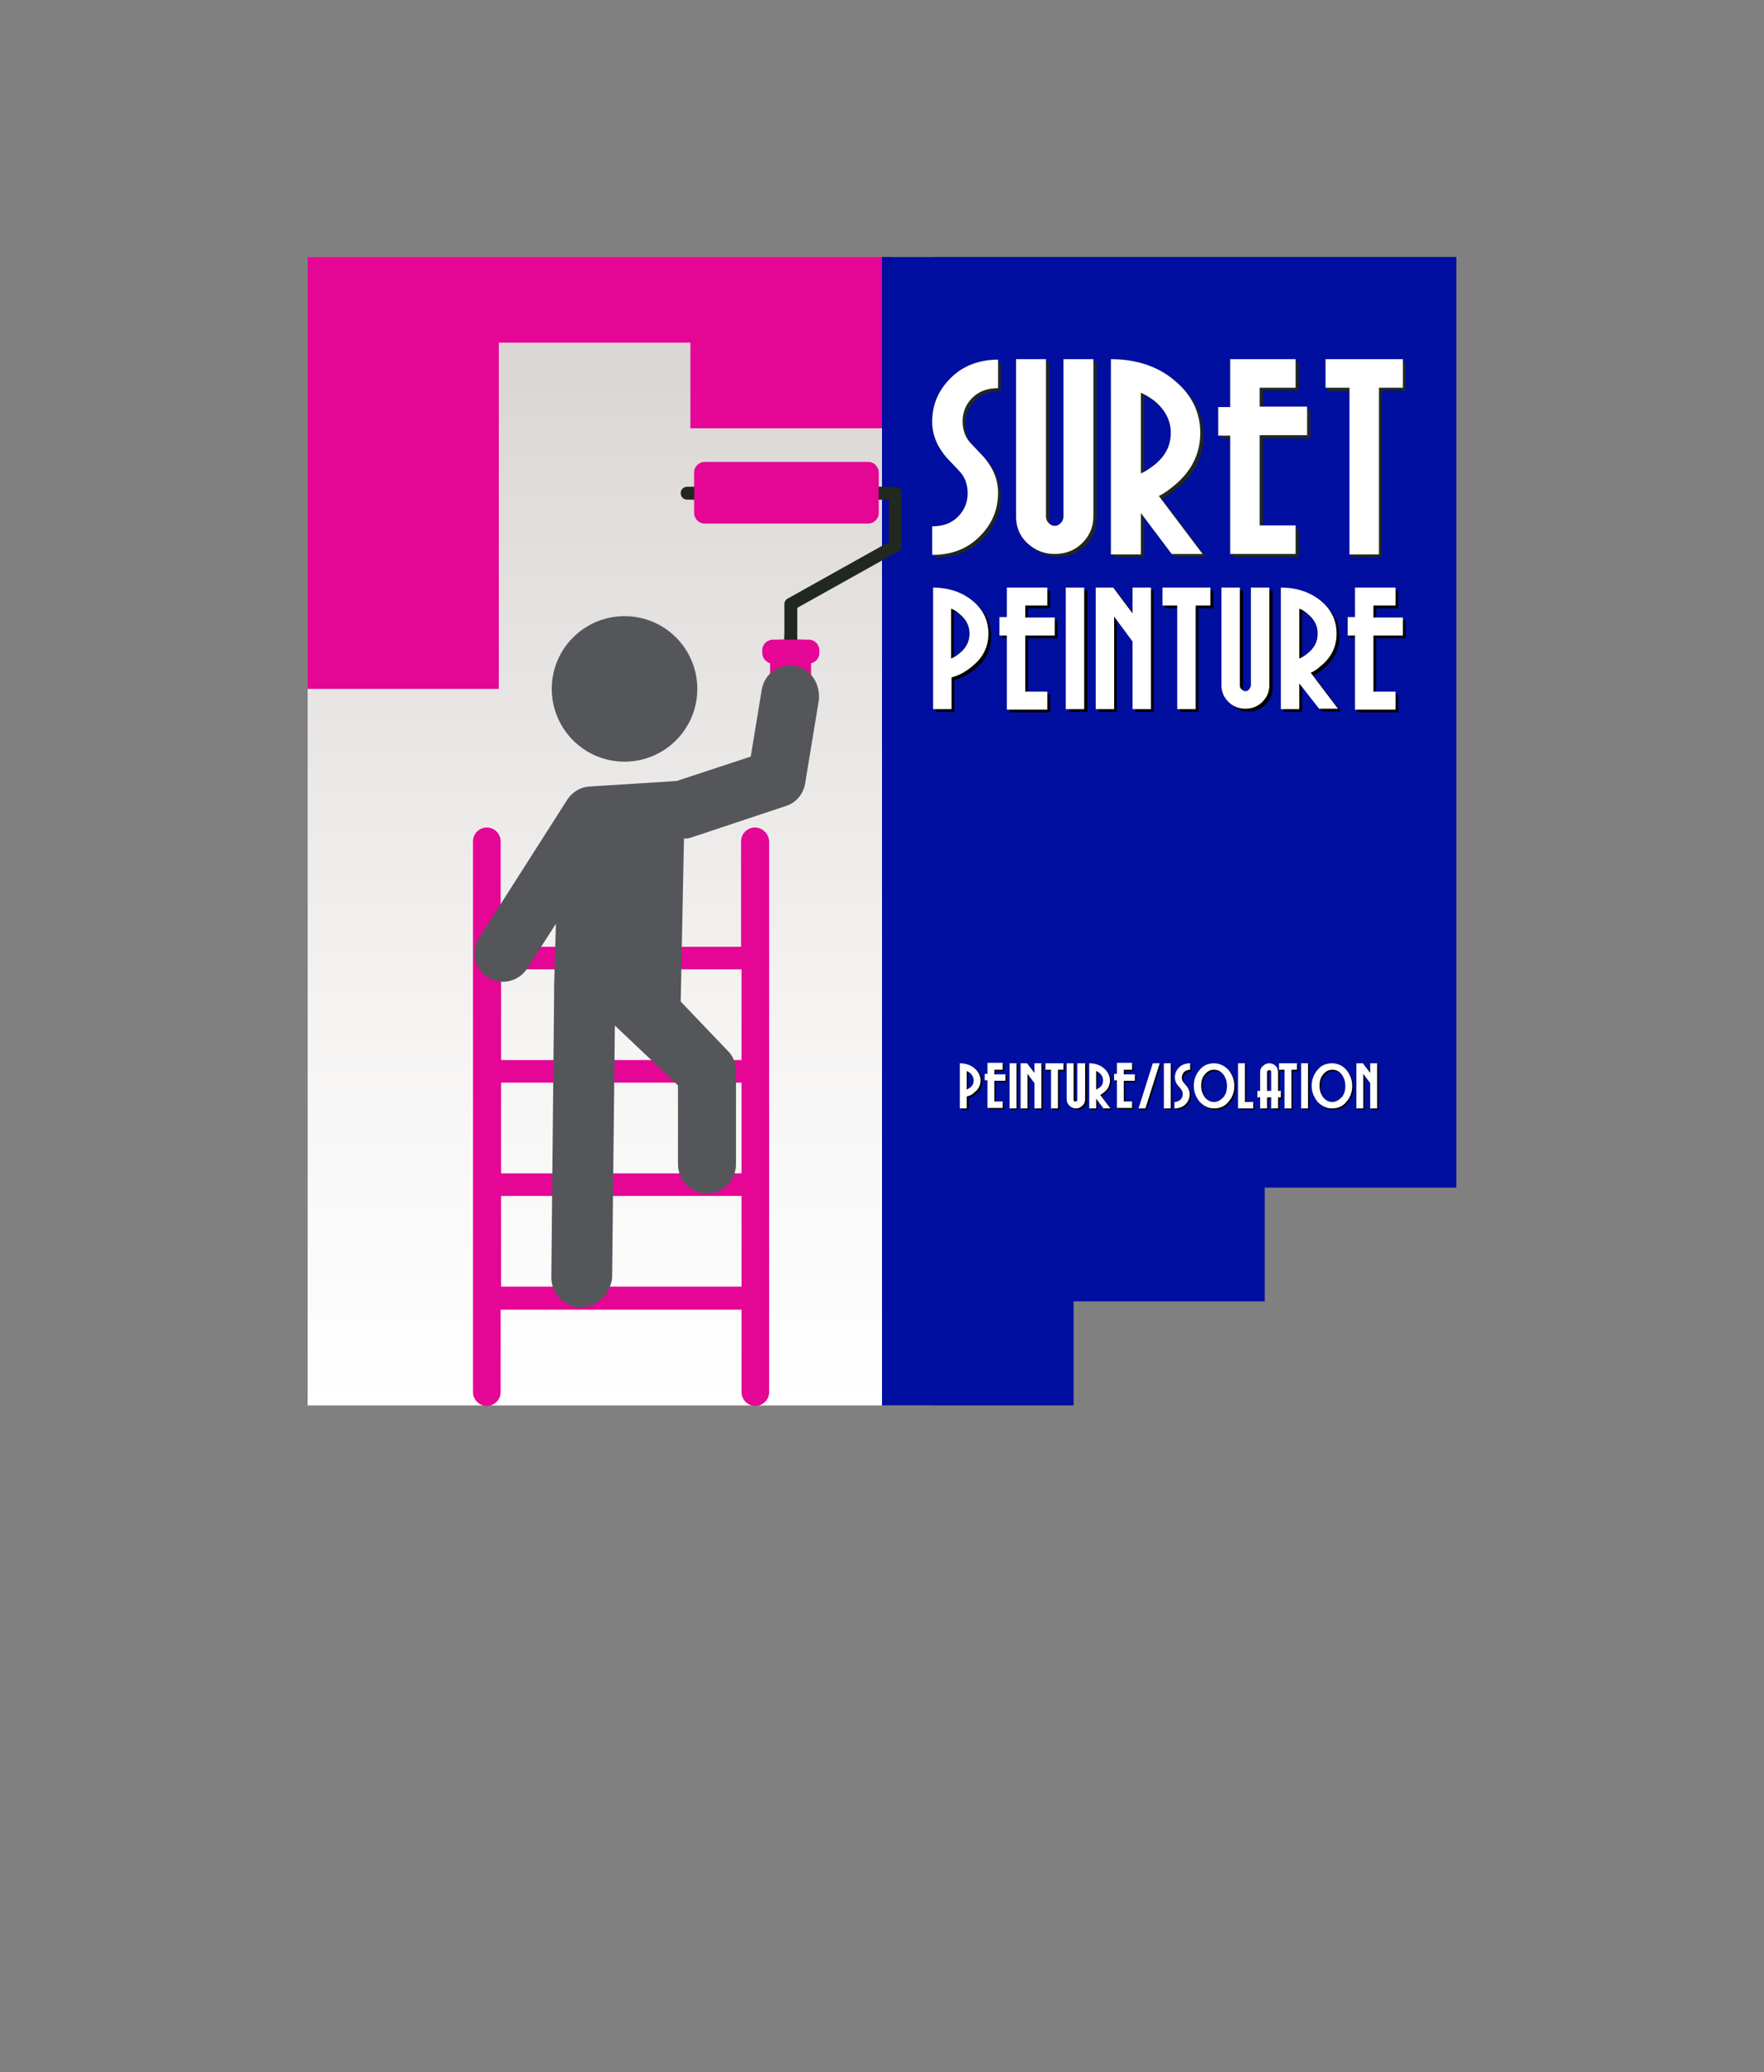 <?xml version="1.0" encoding="utf-8"?>
<!-- Generator: Adobe Illustrator 28.2.0, SVG Export Plug-In . SVG Version: 6.00 Build 0)  -->
<svg version="1.1" id="Calque_1" xmlns="http://www.w3.org/2000/svg" xmlns:xlink="http://www.w3.org/1999/xlink" x="0px" y="0px"
	 viewBox="0 0 383 450" style="enable-background:new 0 0 383 450;" xml:space="preserve">
<rect x="0" y="0" width="383" height="450" fill="#808080" stroke="none"/>
<style type="text/css">
	.st0{fill:url(#SVGID_1_);}
	.st1{fill:#E50695;}
	.st2{fill:#202724;stroke:#202724;stroke-width:12.318;stroke-linecap:round;stroke-linejoin:round;stroke-miterlimit:10;}
	.st3{fill:#000F9F;}
	.st4{fill:#212721;}
	.st5{fill:#54565A;}
	.st6{fill:#202721;}
	.st7{fill:#FFFFFF;}
</style>
<g>
	<g>
		<linearGradient id="SVGID_1_" gradientUnits="userSpaceOnUse" x1="134.681" y1="305.212" x2="134.681" y2="55.764">
			<stop  offset="0" style="stop-color:#FFFFFF"/>
			<stop  offset="0.308" style="stop-color:#F6F5F4"/>
			<stop  offset="0.842" style="stop-color:#DDDAD8"/>
			<stop  offset="0.89" style="stop-color:#DAD7D5"/>
		</linearGradient>
		<rect x="66.8" y="55.8" class="st0" width="135.8" height="249.4"/>
		<polygon class="st1" points="153.8,55.8 149.9,55.8 108.3,55.8 103.1,55.8 66.8,55.8 66.8,149.6 108.3,149.6 108.3,74.4 
			149.9,74.4 149.9,93 193.7,93 193.7,55.8 		"/>
	</g>
	<path class="st2" d="M83.5,173.8"/>
	<polygon class="st3" points="316.2,55.8 274.6,55.8 264.2,55.8 233.1,55.8 229,55.8 191.5,55.8 191.5,305.2 233.1,305.2 
		233.1,282.6 274.6,282.6 274.6,257.9 316.2,257.9 	"/>
	<g>
		<path class="st1" d="M163.9,179.7c-1.6,0-3,1.3-3,3v22.9h-52.2v-22.9c0-1.6-1.3-3-3-3c-1.6,0-3,1.3-3,3v119.6c0,1.6,1.3,3,3,3
			c1.6,0,3-1.3,3-3v-17.9H161v17.9c0,1.6,1.3,3,3,3c1.6,0,3-1.3,3-3V182.7C166.9,181,165.5,179.7,163.9,179.7z M108.7,235.1H161
			v19.7h-52.2V235.1z M161,230.2h-52.2v-19.7H161V230.2z M108.7,259.7H161v19.7h-52.2V259.7z"/>
		<g>
			<g>
				<g>
					<g>
						<g>
							<path class="st1" d="M167.2,141.2c0-1.3,1.1-2.3,2.3-2.3h4.3c1.3,0,2.3,1.1,2.3,2.3l0,12.8c0,0-1.1,11.3-2.3,11.3h-4.3
								c-1.3,0-2.3-1.1-2.3-2.3V141.2z"/>
						</g>
						<g>
							<path class="st4" d="M171.7,142.5c-0.8,0-1.4-0.6-1.4-1.4v-9.9c0-0.5,0.3-1,0.7-1.2l22-12.3v-9.2h-43.8
								c-0.8,0-1.4-0.6-1.4-1.4c0-0.8,0.6-1.4,1.4-1.4h45.2c0.8,0,1.4,0.6,1.4,1.4v11.4c0,0.5-0.3,1-0.7,1.2l-22,12.3v9.1
								C173.1,141.9,172.5,142.5,171.7,142.5z"/>
						</g>
						<g>
							<path class="st1" d="M177.9,141.8c0,1.3-1.1,2.3-2.3,2.3l-7.8,0c-1.3,0-2.3-1.1-2.3-2.3v-0.6c0-1.3,1.1-2.3,2.3-2.3h7.8
								c1.3,0,2.3,1.1,2.3,2.3L177.9,141.8z"/>
						</g>
						<g>
							<path class="st1" d="M190.8,111.4c0,1.3-1.1,2.3-2.3,2.3H153c-1.3,0-2.3-1.1-2.3-2.3l0-8.8c0-1.3,1.1-2.3,2.3-2.3h35.5
								c1.3,0,2.3,1.1,2.3,2.3V111.4z"/>
						</g>
					</g>
					<rect x="190.8" y="105.7" class="st4" width="0.7" height="2.8"/>
					<rect x="150" y="105.7" class="st4" width="0.7" height="2.8"/>
					<rect x="170.3" y="138.1" class="st4" width="2.8" height="0.7"/>
				</g>
			</g>
		</g>
		<g>
			<ellipse class="st5" cx="135.6" cy="149.6" rx="15.8" ry="15.8"/>
			<path class="st5" d="M172.5,144.6c-3.4-0.5-6.5,1.7-7.1,5.1l-2.4,14.6l-16.1,5.3l-18.9,1.2c-2,0.1-3.7,1.2-4.8,2.8l-19.2,30.1
				c-1.8,2.9-1,6.7,1.9,8.5c1,0.7,2.2,1,3.3,1c2,0,4-1,5.2-2.8l6.3-9.8l-0.4,13.8l0,0l0,0.6l0,1.2c0,0.1,0,0.2,0,0.4l-0.6,60.8
				c0,3.5,2.8,6.4,6.3,6.5c0,0,0,0,0.1,0c3.5,0,6.3-2.8,6.8-6.3l0.6-54.9l13.7,13v17.1c0,3.5,2.8,6.4,6.3,6.4c3.5,0,6.3-2.9,6.3-6.4
				v-20.2c0-1.5-0.5-2.9-1.4-4l-10.6-11.1l0.7-35.4l0.2,0c0.5,0,1.1-0.1,1.6-0.3l20.4-6.8c2.2-0.7,3.7-2.6,4.1-4.8l3-18.2
				C178.1,148.3,175.9,145.1,172.5,144.6z"/>
		</g>
	</g>
	<g>
		<g>
			<g>
				<path class="st6" d="M213.3,98.9c2.7,2.7,4,5.6,4,8.7c0,3.7-1.3,6.8-4,9.5s-6.1,4-10.3,4v-6.2c2.4,0,4.2-0.7,5.6-2.1
					c1.4-1.4,2.1-3.1,2.1-5.1c0-1.9-0.6-3.6-1.9-4.9l-1.8-1.9c-2.7-2.7-4-5.6-4-8.7c0-3.7,1.3-6.8,4-9.5s6.1-4,10.3-4v6.2
					c-2.4,0-4.2,0.7-5.6,2.1c-1.4,1.4-2.1,3.1-2.1,5.1c0,1.9,0.6,3.6,1.9,4.9L213.3,98.9z"/>
				<path class="st6" d="M231.6,78.6h6.5v34.1c0,2.3-0.8,4.2-2.4,5.8c-1.6,1.6-3.6,2.4-6,2.4c-2.3,0-4.3-0.8-6-2.4
					c-1.6-1.6-2.4-3.6-2.4-5.8V78.6h6.5v34.1c0,0.6,0.2,1.1,0.6,1.5c0.4,0.4,0.8,0.6,1.3,0.6c0.5,0,0.9-0.2,1.3-0.6
					c0.4-0.4,0.6-0.9,0.6-1.5V78.6z"/>
				<path class="st6" d="M248.4,112v9h-6.5V78.6c5.6,0,10.3,1.6,13.9,4.7c3.7,3.1,5.5,6.9,5.5,11.3c0,4.4-1.8,8.2-5.5,11.3
					c-1.3,1.1-2.4,1.9-3.5,2.4l9.5,12.6h-6.7L248.4,112z M248.4,85.9v17.5c0.8-0.3,1.7-0.9,2.9-1.8c2.4-1.9,3.6-4.2,3.6-7
					c0-2.7-1.2-5-3.6-7C250.1,86.8,249.1,86.2,248.4,85.9z"/>
				<path class="st6" d="M282,78.6v6.2h-7.8V89h10.3v6.2h-10.3v19.6h7.8v6.2h-14.2V95.2h-2.6V89h2.6V78.6H282z"/>
				<path class="st6" d="M305.2,78.6v6.2h-5.2V121h-6.5V84.9h-5.2v-6.2H305.2z"/>
			</g>
			<g>
				<path class="st7" d="M212.7,98.3c2.7,2.7,4,5.6,4,8.7c0,3.7-1.3,6.8-4,9.5s-6.1,4-10.3,4v-6.2c2.4,0,4.2-0.7,5.6-2.1
					c1.4-1.4,2.1-3.1,2.1-5.1c0-1.9-0.6-3.6-1.9-4.9l-1.8-1.9c-2.7-2.7-4-5.6-4-8.7c0-3.7,1.3-6.8,4-9.5c2.6-2.6,6.1-4,10.3-4v6.2
					c-2.4,0-4.2,0.7-5.6,2.1c-1.4,1.4-2.1,3.1-2.1,5.1c0,1.9,0.6,3.6,1.9,4.9L212.7,98.3z"/>
				<path class="st7" d="M230.9,78h6.5v34.1c0,2.3-0.8,4.2-2.4,5.8c-1.6,1.6-3.6,2.4-6,2.4c-2.3,0-4.3-0.8-6-2.4s-2.4-3.6-2.4-5.8
					V78h6.5v34.1c0,0.6,0.2,1.1,0.6,1.5c0.4,0.4,0.8,0.6,1.3,0.6c0.5,0,0.9-0.2,1.3-0.6c0.4-0.4,0.6-0.9,0.6-1.5V78z"/>
				<path class="st7" d="M247.7,111.4v9h-6.5V78c5.6,0,10.3,1.6,13.9,4.7c3.7,3.1,5.5,6.9,5.5,11.3c0,4.4-1.8,8.2-5.5,11.3
					c-1.3,1.1-2.4,1.9-3.5,2.4l9.5,12.6h-6.7L247.7,111.4z M247.7,85.3v17.5c0.8-0.3,1.7-0.9,2.9-1.8c2.4-1.9,3.6-4.2,3.6-7
					c0-2.7-1.2-5-3.6-7C249.5,86.2,248.5,85.6,247.7,85.3z"/>
				<path class="st7" d="M281.3,78v6.2h-7.8v4.1h10.3v6.2h-10.3v19.6h7.8v6.2h-14.2V94.6h-2.6v-6.2h2.6V78H281.3z"/>
				<path class="st7" d="M304.6,78v6.2h-5.2v36.2H293V84.2h-5.2V78H304.6z"/>
			</g>
		</g>
		<g>
			<g>
				<path d="M203.1,128.2c3.5,0,6.4,1,8.7,2.9c2.3,1.9,3.4,4.3,3.4,7.1c0,2.8-1.1,5.1-3.4,7c-1.4,1.2-3,2.1-4.6,2.5v6.9h-4V128.2z
					 M207.1,132.8v10.9c0.5-0.2,1.1-0.5,1.8-1.1c1.5-1.2,2.2-2.6,2.2-4.3c0-1.7-0.7-3.1-2.2-4.3
					C208.2,133.3,207.6,132.9,207.1,132.8z"/>
				<path d="M228,128.2v3.9h-4.8v2.6h6.4v3.9h-6.4v12.2h4.8v3.9h-8.8v-16.1h-1.6v-3.9h1.6v-6.4H228z"/>
				<path d="M232.1,128.2h4v26.4h-4V128.2z"/>
				<path d="M242.5,134.5v20.1h-4v-26.4h3.8l4.2,5.6v-5.6h4v26.4h-4v-14.7L242.5,134.5z"/>
				<path d="M263.4,128.2v3.9h-3.2v22.5h-4v-22.5H253v-3.9H263.4z"/>
				<path d="M272.3,128.2h4v21.2c0,1.4-0.5,2.6-1.5,3.6c-1,1-2.2,1.5-3.7,1.5c-1.5,0-2.7-0.5-3.7-1.5c-1-1-1.5-2.2-1.5-3.6v-21.2h4
					v21.2c0,0.4,0.1,0.7,0.4,0.9c0.2,0.2,0.5,0.4,0.8,0.4c0.3,0,0.6-0.1,0.8-0.4c0.2-0.2,0.4-0.6,0.4-0.9V128.2z"/>
				<path d="M282.7,149v5.6h-4v-26.4c3.5,0,6.4,1,8.7,2.9c2.3,1.9,3.4,4.3,3.4,7.1c0,2.8-1.1,5.1-3.4,7c-0.8,0.7-1.5,1.2-2.2,1.5
					l5.9,7.8h-4.1L282.7,149z M282.7,132.8v10.9c0.5-0.2,1.1-0.5,1.8-1.1c1.5-1.2,2.2-2.6,2.2-4.3c0-1.7-0.7-3.1-2.2-4.3
					C283.8,133.3,283.2,132.9,282.7,132.8z"/>
				<path d="M303.6,128.2v3.9h-4.8v2.6h6.4v3.9h-6.4v12.2h4.8v3.9h-8.8v-16.1h-1.6v-3.9h1.6v-6.4H303.6z"/>
			</g>
			<g>
				<path class="st7" d="M202.5,127.6c3.5,0,6.4,1,8.7,2.9c2.3,1.9,3.4,4.3,3.4,7.1c0,2.8-1.1,5.1-3.4,7c-1.4,1.2-3,2.1-4.6,2.5v6.9
					h-4V127.6z M206.5,132.2V143c0.5-0.2,1.1-0.5,1.8-1.1c1.5-1.2,2.2-2.6,2.2-4.3c0-1.7-0.7-3.1-2.2-4.3
					C207.6,132.7,207,132.3,206.5,132.2z"/>
				<path class="st7" d="M227.4,127.6v3.9h-4.8v2.6h6.4v3.9h-6.4v12.2h4.8v3.9h-8.8v-16.1H217V134h1.6v-6.4H227.4z"/>
				<path class="st7" d="M231.4,127.6h4V154h-4V127.6z"/>
				<path class="st7" d="M241.9,133.9V154h-4v-26.4h3.8l4.2,5.6v-5.6h4V154h-4v-14.7L241.9,133.9z"/>
				<path class="st7" d="M262.8,127.6v3.9h-3.2V154h-4v-22.5h-3.2v-3.9H262.8z"/>
				<path class="st7" d="M271.6,127.6h4v21.2c0,1.4-0.5,2.6-1.5,3.6c-1,1-2.2,1.5-3.7,1.5c-1.5,0-2.7-0.5-3.7-1.5
					c-1-1-1.5-2.2-1.5-3.6v-21.2h4v21.2c0,0.4,0.1,0.7,0.4,0.9c0.2,0.2,0.5,0.4,0.8,0.4c0.3,0,0.6-0.1,0.8-0.4
					c0.2-0.2,0.4-0.6,0.4-0.9V127.6z"/>
				<path class="st7" d="M282.1,148.4v5.6h-4v-26.4c3.5,0,6.4,1,8.7,2.9c2.3,1.9,3.4,4.3,3.4,7.1c0,2.8-1.1,5.1-3.4,7
					c-0.8,0.7-1.5,1.2-2.2,1.5l5.9,7.8h-4.1L282.1,148.4z M282.1,132.2V143c0.5-0.2,1.1-0.5,1.8-1.1c1.5-1.2,2.2-2.6,2.2-4.3
					c0-1.7-0.7-3.1-2.2-4.3C283.2,132.7,282.6,132.3,282.1,132.2z"/>
				<path class="st7" d="M303,127.6v3.9h-4.8v2.6h6.4v3.9h-6.4v12.2h4.8v3.9h-8.8v-16.1h-1.6V134h1.6v-6.4H303z"/>
			</g>
		</g>
	</g>
	<g>
		<g>
			<g>
				<path d="M208.8,231.2c1.3,0,2.4,0.4,3.2,1.1c0.8,0.7,1.3,1.6,1.3,2.6c0,1-0.4,1.9-1.3,2.6c-0.5,0.5-1.1,0.8-1.7,0.9v2.6h-1.5
					V231.2z M210.2,232.9v4c0.2-0.1,0.4-0.2,0.7-0.4c0.6-0.4,0.8-1,0.8-1.6c0-0.6-0.3-1.2-0.8-1.6
					C210.6,233.1,210.4,233,210.2,232.9z"/>
				<path d="M218,231.2v1.4h-1.8v1h2.4v1.4h-2.4v4.5h1.8v1.4h-3.3v-6h-0.6v-1.4h0.6v-2.4H218z"/>
				<path d="M219.5,231.2h1.5v9.8h-1.5V231.2z"/>
				<path d="M223.4,233.5v7.5h-1.5v-9.8h1.4l1.6,2.1v-2.1h1.5v9.8h-1.5v-5.5L223.4,233.5z"/>
				<path d="M231.2,231.2v1.4H230v8.4h-1.5v-8.4h-1.2v-1.4H231.2z"/>
				<path d="M234.5,231.2h1.5v7.9c0,0.5-0.2,1-0.6,1.3c-0.4,0.4-0.8,0.6-1.4,0.6c-0.5,0-1-0.2-1.4-0.6s-0.6-0.8-0.6-1.3v-7.9h1.5
					v7.9c0,0.1,0,0.2,0.1,0.3c0.1,0.1,0.2,0.1,0.3,0.1c0.1,0,0.2,0,0.3-0.1c0.1-0.1,0.1-0.2,0.1-0.3V231.2z"/>
				<path d="M238.3,238.9v2.1h-1.5v-9.8c1.3,0,2.4,0.4,3.2,1.1c0.8,0.7,1.3,1.6,1.3,2.6c0,1-0.4,1.9-1.3,2.6
					c-0.3,0.3-0.6,0.4-0.8,0.6l2.2,2.9h-1.5L238.3,238.9z M238.3,232.9v4c0.2-0.1,0.4-0.2,0.7-0.4c0.6-0.4,0.8-1,0.8-1.6
					c0-0.6-0.3-1.2-0.8-1.6C238.7,233.1,238.5,233,238.3,232.9z"/>
				<path d="M246.1,231.2v1.4h-1.8v1h2.4v1.4h-2.4v4.5h1.8v1.4h-3.3v-6h-0.6v-1.4h0.6v-2.4H246.1z"/>
				<path d="M250.6,231.2h1.5l-3.1,9.8h-1.5L250.6,231.2z"/>
				<path d="M253,231.2h1.5v9.8H253V231.2z"/>
				<path d="M257.7,235.9c0.6,0.6,0.9,1.3,0.9,2c0,0.9-0.3,1.6-0.9,2.2c-0.6,0.6-1.4,0.9-2.4,0.9v-1.4c0.5,0,1-0.2,1.3-0.5
					c0.3-0.3,0.5-0.7,0.5-1.2c0-0.4-0.1-0.8-0.4-1.1l-0.4-0.4c-0.6-0.6-0.9-1.3-0.9-2c0-0.9,0.3-1.6,0.9-2.2
					c0.6-0.6,1.4-0.9,2.4-0.9v1.4c-0.5,0-1,0.2-1.3,0.5c-0.3,0.3-0.5,0.7-0.5,1.2c0,0.4,0.1,0.8,0.4,1.1L257.7,235.9z"/>
				<path d="M267,232.6c0.8,1,1.3,2.1,1.3,3.5c0,1.3-0.4,2.5-1.3,3.5c-0.8,1-1.9,1.4-3.1,1.4c-1.2,0-2.2-0.5-3.1-1.4
					c-0.8-1-1.3-2.1-1.3-3.5c0-1.3,0.4-2.5,1.3-3.5c0.8-1,1.9-1.4,3.1-1.4C265.1,231.2,266.1,231.7,267,232.6z M265.9,238.6
					c0.6-0.7,0.8-1.5,0.8-2.5c0-1-0.3-1.8-0.8-2.5c-0.6-0.7-1.2-1-2-1c-0.8,0-1.4,0.3-2,1c-0.6,0.7-0.8,1.5-0.8,2.5
					c0,1,0.3,1.8,0.8,2.5c0.6,0.7,1.2,1,2,1C264.7,239.6,265.3,239.2,265.9,238.6z"/>
				<path d="M270.6,231.2v8.4h1.8v1.4h-3.3v-9.8H270.6z"/>
				<path d="M277.8,233.1v4.1h0.6v1.4h-0.6v2.4h-1.5v-2.4h-0.9v2.4h-1.5v-2.4h-0.6v-1.4h0.6v-4.1c0-0.5,0.2-1,0.6-1.3
					c0.4-0.4,0.8-0.6,1.4-0.6c0.5,0,1,0.2,1.4,0.6C277.6,232.1,277.8,232.6,277.8,233.1z M275.4,233.1v4.1h0.9v-4.1
					c0-0.1,0-0.2-0.1-0.3c-0.1-0.1-0.2-0.1-0.3-0.1c-0.1,0-0.2,0-0.3,0.1C275.5,232.9,275.4,233,275.4,233.1z"/>
				<path d="M281.9,231.2v1.4h-1.2v8.4h-1.5v-8.4h-1.2v-1.4H281.9z"/>
				<path d="M282.8,231.2h1.5v9.8h-1.5V231.2z"/>
				<path d="M292.6,232.6c0.8,1,1.3,2.1,1.3,3.5c0,1.3-0.4,2.5-1.3,3.5c-0.8,1-1.9,1.4-3.1,1.4s-2.2-0.5-3.1-1.4
					c-0.8-1-1.3-2.1-1.3-3.5c0-1.3,0.4-2.5,1.3-3.5c0.8-1,1.9-1.4,3.1-1.4S291.8,231.7,292.6,232.6z M291.6,238.6
					c0.6-0.7,0.8-1.5,0.8-2.5c0-1-0.3-1.8-0.8-2.5c-0.6-0.7-1.2-1-2-1c-0.8,0-1.4,0.3-2,1c-0.6,0.7-0.8,1.5-0.8,2.5
					c0,1,0.3,1.8,0.8,2.5c0.6,0.7,1.2,1,2,1C290.3,239.6,291,239.2,291.6,238.6z"/>
				<path d="M296.3,233.5v7.5h-1.5v-9.8h1.4l1.6,2.1v-2.1h1.5v9.8h-1.5v-5.5L296.3,233.5z"/>
			</g>
		</g>
		<g>
			<path class="st7" d="M208.4,230.9c1.3,0,2.4,0.4,3.2,1.1c0.8,0.7,1.3,1.6,1.3,2.6c0,1-0.4,1.9-1.3,2.6c-0.5,0.5-1.1,0.8-1.7,0.9
				v2.6h-1.5V230.9z M209.9,232.6v4c0.2-0.1,0.4-0.2,0.7-0.4c0.6-0.4,0.8-1,0.8-1.6c0-0.6-0.3-1.2-0.8-1.6
				C210.3,232.8,210.1,232.6,209.9,232.6z"/>
			<path class="st7" d="M217.7,230.9v1.4h-1.8v1h2.4v1.4h-2.4v4.5h1.8v1.4h-3.3v-6h-0.6v-1.4h0.6v-2.4H217.7z"/>
			<path class="st7" d="M219.2,230.9h1.5v9.8h-1.5V230.9z"/>
			<path class="st7" d="M223.1,233.2v7.5h-1.5v-9.8h1.4l1.6,2.1v-2.1h1.5v9.8h-1.5v-5.5L223.1,233.2z"/>
			<path class="st7" d="M230.9,230.9v1.4h-1.2v8.4h-1.5v-8.4H227v-1.4H230.9z"/>
			<path class="st7" d="M234.1,230.9h1.5v7.9c0,0.5-0.2,1-0.6,1.3c-0.4,0.4-0.8,0.6-1.4,0.6c-0.5,0-1-0.2-1.4-0.6
				c-0.4-0.4-0.6-0.8-0.6-1.3v-7.9h1.5v7.9c0,0.1,0,0.2,0.1,0.3c0.1,0.1,0.2,0.1,0.3,0.1c0.1,0,0.2,0,0.3-0.1
				c0.1-0.1,0.1-0.2,0.1-0.3V230.9z"/>
			<path class="st7" d="M238,238.6v2.1h-1.5v-9.8c1.3,0,2.4,0.4,3.2,1.1c0.8,0.7,1.3,1.6,1.3,2.6c0,1-0.4,1.9-1.3,2.6
				c-0.3,0.3-0.6,0.4-0.8,0.6l2.2,2.9h-1.5L238,238.6z M238,232.6v4c0.2-0.1,0.4-0.2,0.7-0.4c0.6-0.4,0.8-1,0.8-1.6
				c0-0.6-0.3-1.2-0.8-1.6C238.4,232.8,238.2,232.6,238,232.6z"/>
			<path class="st7" d="M245.8,230.9v1.4H244v1h2.4v1.4H244v4.5h1.8v1.4h-3.3v-6h-0.6v-1.4h0.6v-2.4H245.8z"/>
			<path class="st7" d="M250.3,230.9h1.5l-3.1,9.8h-1.5L250.3,230.9z"/>
			<path class="st7" d="M252.7,230.9h1.5v9.8h-1.5V230.9z"/>
			<path class="st7" d="M257.4,235.6c0.6,0.6,0.9,1.3,0.9,2c0,0.9-0.3,1.6-0.9,2.2c-0.6,0.6-1.4,0.9-2.4,0.9v-1.4
				c0.5,0,1-0.2,1.3-0.5c0.3-0.3,0.5-0.7,0.5-1.2c0-0.4-0.1-0.8-0.4-1.1L256,236c-0.6-0.6-0.9-1.3-0.9-2c0-0.9,0.3-1.6,0.9-2.2
				c0.6-0.6,1.4-0.9,2.4-0.9v1.4c-0.5,0-1,0.2-1.3,0.5c-0.3,0.3-0.5,0.7-0.5,1.2c0,0.4,0.1,0.8,0.4,1.1L257.4,235.6z"/>
			<path class="st7" d="M266.7,232.3c0.8,1,1.3,2.1,1.3,3.5c0,1.3-0.4,2.5-1.3,3.5c-0.8,1-1.9,1.4-3.1,1.4c-1.2,0-2.2-0.5-3.1-1.4
				c-0.8-1-1.3-2.1-1.3-3.5c0-1.3,0.4-2.5,1.3-3.5c0.8-1,1.9-1.4,3.1-1.4C264.8,230.9,265.8,231.4,266.7,232.3z M265.6,238.3
				c0.6-0.7,0.8-1.5,0.8-2.5c0-1-0.3-1.8-0.8-2.5c-0.6-0.7-1.2-1-2-1c-0.8,0-1.4,0.3-2,1c-0.6,0.7-0.8,1.5-0.8,2.5
				c0,1,0.3,1.8,0.8,2.5c0.6,0.7,1.2,1,2,1C264.4,239.3,265,238.9,265.6,238.3z"/>
			<path class="st7" d="M270.3,230.9v8.4h1.8v1.4h-3.3v-9.8H270.3z"/>
			<path class="st7" d="M277.5,232.8v4.1h0.6v1.4h-0.6v2.4H276v-2.4h-0.9v2.4h-1.5v-2.4H273v-1.4h0.6v-4.1c0-0.5,0.2-1,0.6-1.3
				c0.4-0.4,0.8-0.6,1.4-0.6c0.5,0,1,0.2,1.4,0.6C277.3,231.8,277.5,232.3,277.5,232.8z M275.1,232.8v4.1h0.9v-4.1
				c0-0.1,0-0.2-0.1-0.3c-0.1-0.1-0.2-0.1-0.3-0.1c-0.1,0-0.2,0-0.3,0.1C275.1,232.6,275.1,232.7,275.1,232.8z"/>
			<path class="st7" d="M281.6,230.9v1.4h-1.2v8.4h-1.5v-8.4h-1.2v-1.4H281.6z"/>
			<path class="st7" d="M282.5,230.9h1.5v9.8h-1.5V230.9z"/>
			<path class="st7" d="M292.3,232.3c0.8,1,1.3,2.1,1.3,3.5c0,1.3-0.4,2.5-1.3,3.5c-0.8,1-1.9,1.4-3.1,1.4s-2.2-0.5-3.1-1.4
				c-0.8-1-1.3-2.1-1.3-3.5c0-1.3,0.4-2.5,1.3-3.5c0.8-1,1.9-1.4,3.1-1.4S291.5,231.4,292.3,232.3z M291.3,238.3
				c0.6-0.7,0.8-1.5,0.8-2.5c0-1-0.3-1.8-0.8-2.5c-0.6-0.7-1.2-1-2-1c-0.8,0-1.4,0.3-2,1c-0.6,0.7-0.8,1.5-0.8,2.5
				c0,1,0.3,1.8,0.8,2.5c0.6,0.7,1.2,1,2,1C290,239.3,290.7,238.9,291.3,238.3z"/>
			<path class="st7" d="M296,233.2v7.5h-1.5v-9.8h1.4l1.6,2.1v-2.1h1.5v9.8h-1.5v-5.5L296,233.2z"/>
		</g>
	</g>
</g>
</svg>

